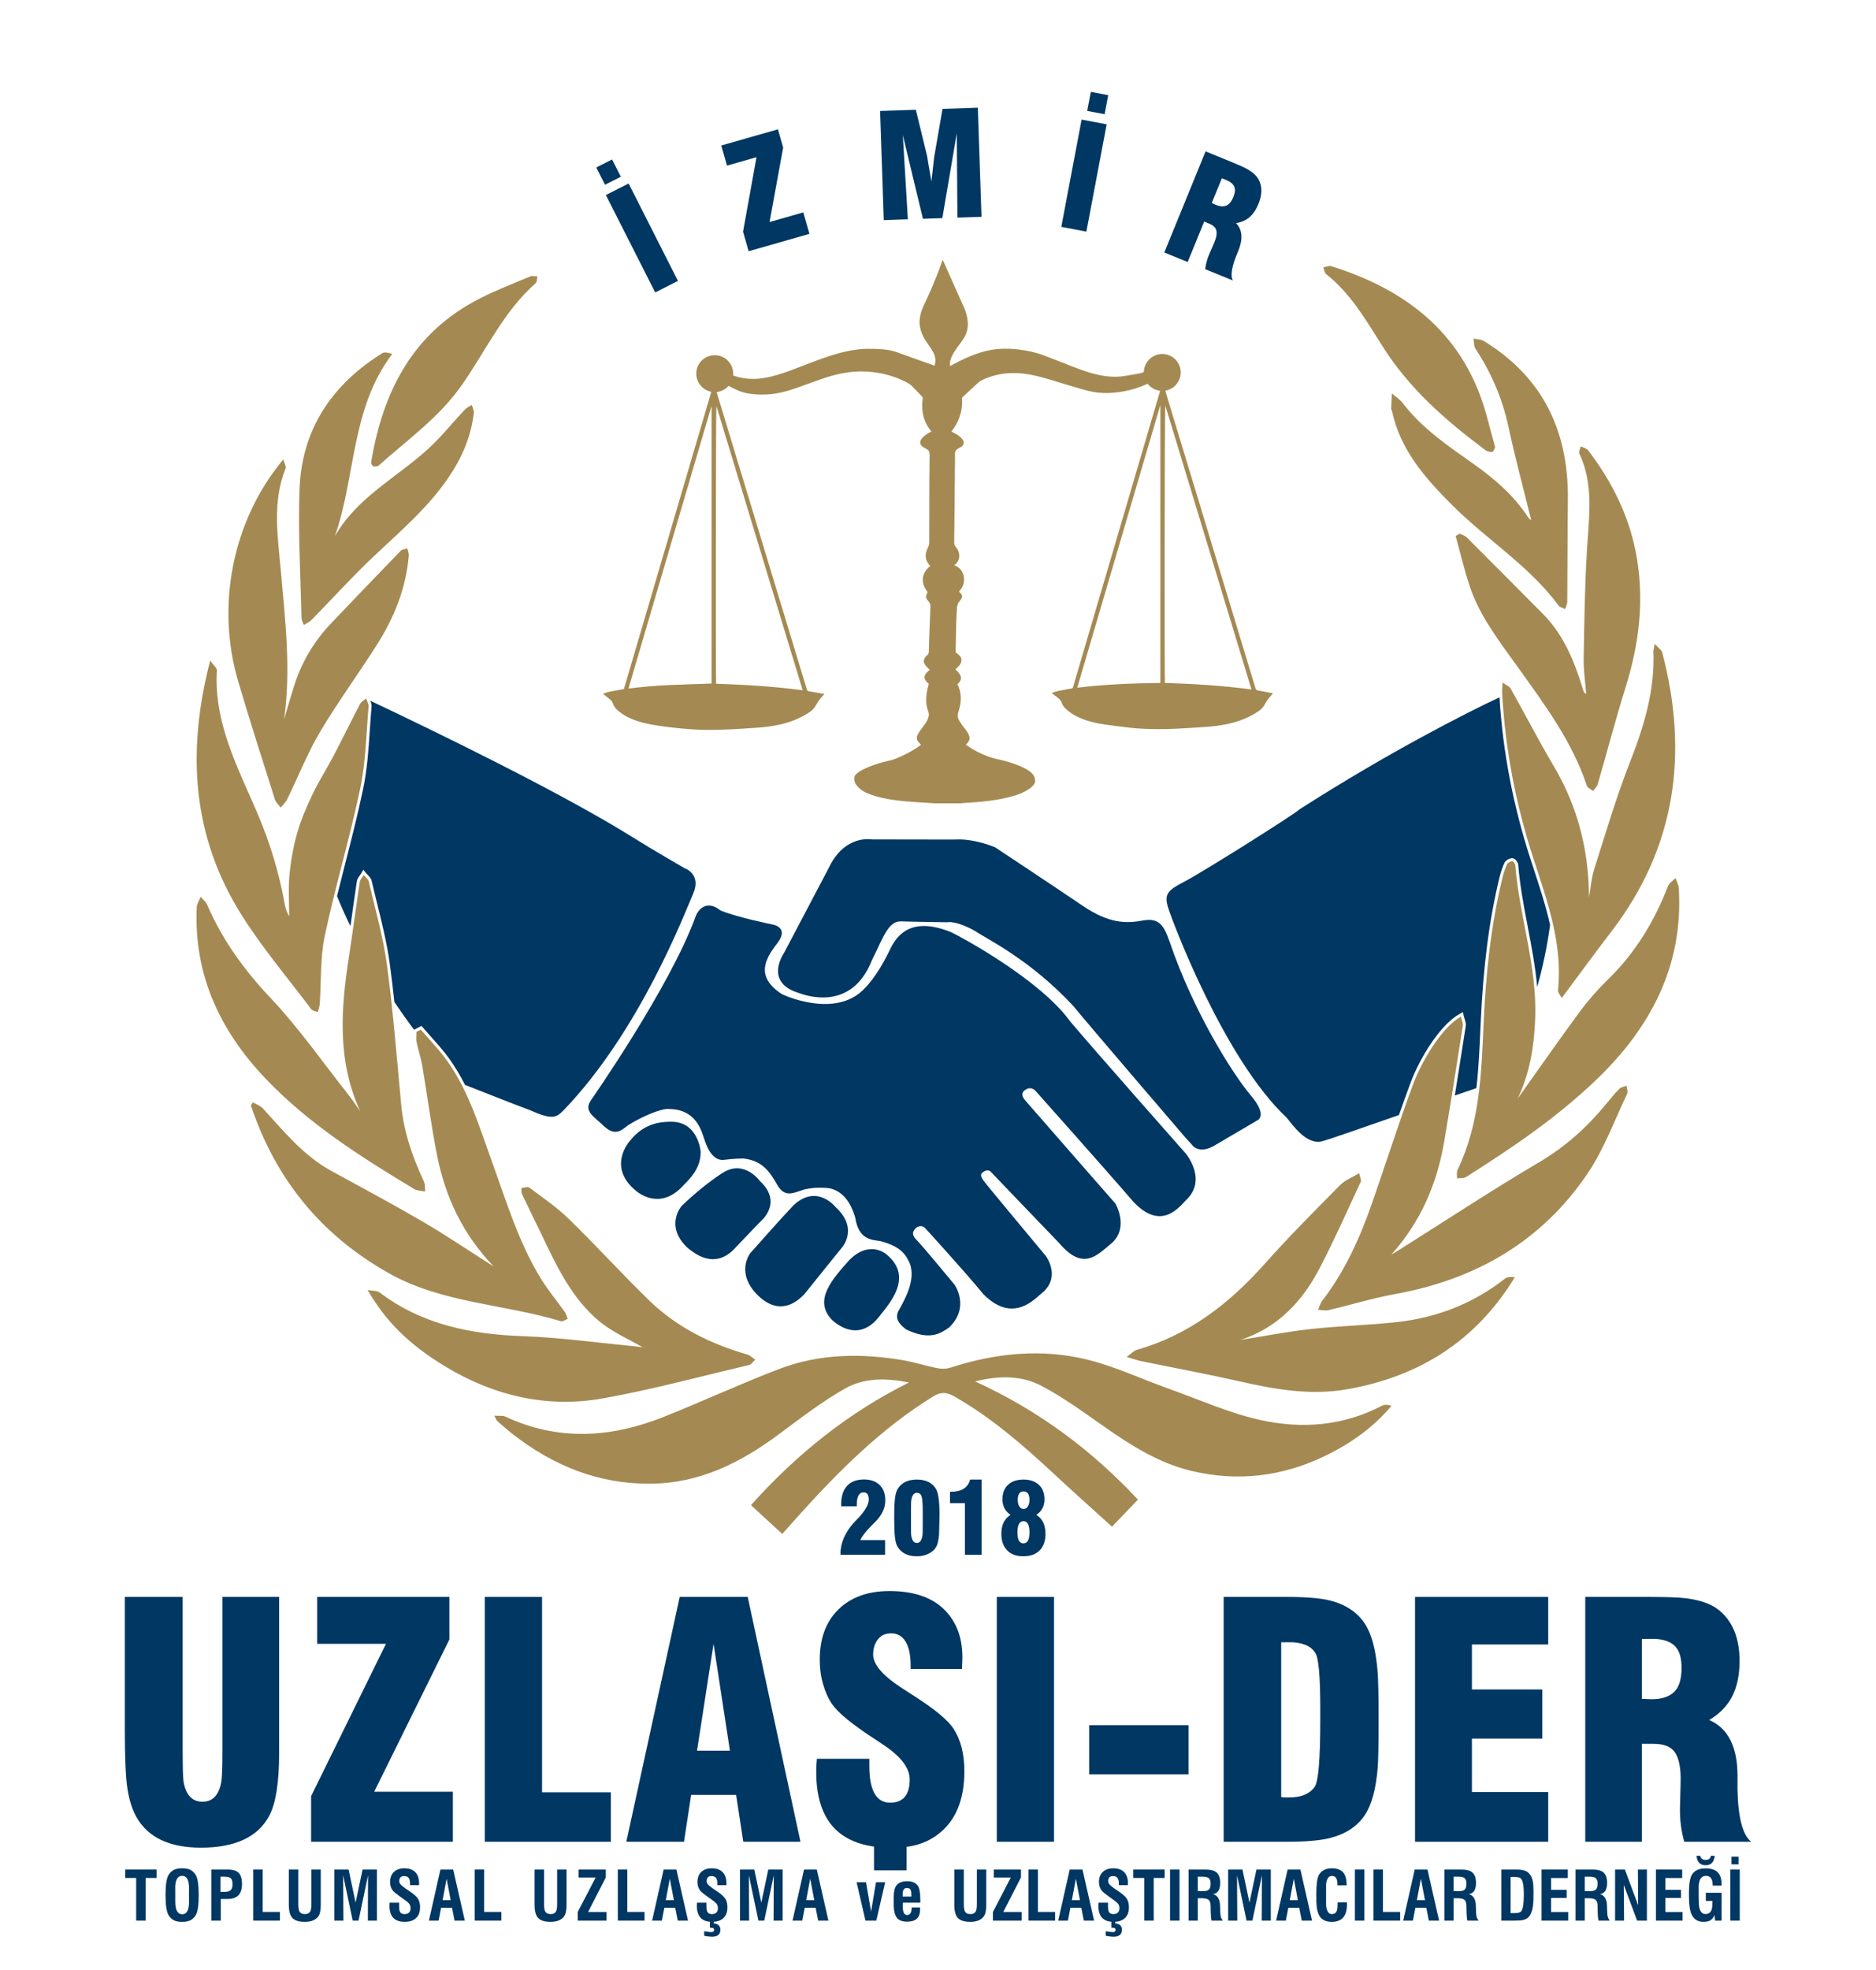 <?xml version="1.0" encoding="utf-8"?>
<!-- Generator: Adobe Illustrator 15.0.0, SVG Export Plug-In . SVG Version: 6.00 Build 0)  -->
<!DOCTYPE svg PUBLIC "-//W3C//DTD SVG 1.1//EN" "http://www.w3.org/Graphics/SVG/1.1/DTD/svg11.dtd">
<svg version="1.1" id="katman_1" xmlns="http://www.w3.org/2000/svg" xmlns:xlink="http://www.w3.org/1999/xlink" x="0px" y="0px"
	 width="949.851px" height="996.889px" viewBox="0 0 949.851 996.889" enable-background="new 0 0 949.851 996.889"
	 xml:space="preserve">
<g>
	<defs>
		<rect id="SVGID_1_" width="949.851" height="996.889"/>
	</defs>
	<clipPath id="SVGID_2_">
		<use xlink:href="#SVGID_1_"  overflow="visible"/>
	</clipPath>
	<path clip-path="url(#SVGID_2_)" fill="#003763" d="M214.187,520.088c1.382,1.618,2.833,3.241,4.236,4.811
		c3.118,3.489,6.343,7.097,9.118,10.979c3.008,4.21,5.601,8.628,7.909,13.17c6.949,2.654,23.249,9.234,32.873,12.778
		c11.394,5.066,13.295,3.801,17.093,0c38.622-40.202,61.096-99.399,65.529-109.529c4.431-10.13-4.433-12.978-4.433-12.978
		s-18.043-10.447-25.007-14.878c-36.16-22.741-100.622-54.02-134.061-69.834c0.406,0.914,0.779,1.921,0.682,3.004
		c-0.346,3.91-0.613,7.914-0.872,11.787c-0.658,9.865-1.339,20.067-3.39,29.865c-2.665,12.721-5.937,25.52-9.101,37.898
		c-1.375,5.378-2.766,10.844-4.122,16.339c2.108,5.192,4.386,10.27,6.782,15.209c0.243-1.72,0.484-3.431,0.723-5.126
		c0.808-5.744,1.644-11.683,2.527-17.52c0.182-1.206,0.895-2.194,1.524-3.064c0.234-0.324,0.469-0.646,0.664-0.975l1.107-1.867
		l1.355,1.694c0.232,0.291,0.529,0.592,0.843,0.912c0.809,0.824,1.727,1.758,2.018,3.017c0.885,3.839,1.847,7.741,2.778,11.513
		c2.483,10.06,5.049,20.461,6.45,30.883c0.844,6.283,1.592,12.614,2.282,18.95c3.412,5.063,6.764,9.756,9.947,14.021l3.77-1.968
		L214.187,520.088z"/>
	<path clip-path="url(#SVGID_2_)" fill="#003763" d="M305.769,569.917c5.897,5.403,9.009,1.963,12.287-0.493
		c7.861-4.914,15.887-7.86,19.326-8.19c15.559-0.49,17.854,11.631,19.492,16.054c3.439,10.319,8.353,9.827,9.827,9.661
		c1.475-0.163,5.076-0.652,9.665-0.652c9.499,0.981,13.43,6.715,17.034,13.102s7.371,4.751,12.614,2.949
		c5.24-1.803,12.939-1.31,14.74-0.818c8.355,2.292,11.139,10.974,12.285,14.741c1.638,10.811,7.861,11.139,12.611,11.794
		c11.467,2.946,13.269,7.861,14.907,11.138c3.603,8.68-3.276,19.818-5.571,24.077c-2.291,4.259,0.821,7.206,3.77,9.501
		c11.955,5.732,17.361,2.127,21.783-0.984c10.811-10.318,2.783-21.62,2.783-21.62s-16.051-19.491-19.326-22.767
		c-3.275-3.276-0.984-5.077-0.164-6.061c2.949-1.966,4.586,0.164,4.586,0.164s19.49,21.292,29.483,33.414
		c13.759,13.922,24.076,4.423,28.991,0c10.975-8.354,2.619-19.327,2.619-19.327s-29.646-35.544-31.447-38.001
		c-1.801-2.456-1.638-3.603-0.327-4.422c2.785-1.966,4.095,0,4.095,0s20.965,21.948,34.561,36.034
		c12.121,14.251,19.163,5.896,26.371,0c9.172-8.024,1.967-20.146,1.967-20.146s-43.078-49.136-45.699-52.25
		c-2.619-3.111-0.982-4.586,0.326-5.405c3.114-1.964,5.243,0.984,5.243,0.984s35.216,39.476,49.302,55.854
		c14.086,14.905,23.095,2.62,26.533-0.819c11.141-10.319,0-23.585,0-23.585s-46.353-52.413-58.637-66.993
		c-15.233-21.128-55.199-42.75-60.114-45.042c-22.766-9.336-28.99,4.258-31.774,10.155c-5.896,12.121-11.631,17.688-11.631,17.688
		c-13.594,15.399-38.328,5.407-42.421,3.442c-13.431-8.846-8.644-17.587-2.325-25.713c6.321-8.125-2.256-9.48-2.256-9.48
		s-18.055-3.611-26.631-7.222c-5.419-4.514-10.382-2.256-12.46,3.16c-12.911,35.661-52.994,92.988-52.994,92.988
		C295.305,562.503,300.855,565.001,305.769,569.917"/>
	<path clip-path="url(#SVGID_2_)" fill="#003763" d="M354.746,582.783c0,0-1.187-15.313-15.099-15.1
		c-3.129,0.107-12.943-0.324-20.817,9.814c0,0-11.217,12.295,2.157,24.266c2.805,2.699,13.266,10.248,24.267-1.077
		C347.628,597.991,354.962,592.271,354.746,582.783"/>
	<path clip-path="url(#SVGID_2_)" fill="#003763" d="M348.274,631.639c2.157,1.511,13.376,12.188,24.483-0.646
		c4.854-5.07,11.971-12.511,11.971-12.511s12.209-9.557,0-20.815c0,0-7.871-11.002-18.658-4.206
		c-10.785,6.794-21.031,16.933-21.031,16.933S336.303,620.531,348.274,631.639"/>
	<path clip-path="url(#SVGID_2_)" fill="#003763" d="M407.27,654.936c3.777-4.746,18.444-22.864,18.444-22.864
		s9.706-9.814-2.589-21.141c0,0-9.491-12.188-21.462-0.861c-6.688,7.011-21.895,24.265-21.895,24.265s-7.55,9.816,3.883,21.14
		C385.161,656.77,395.082,667.77,407.27,654.936"/>
	<path clip-path="url(#SVGID_2_)" fill="#003763" d="M445.344,666.044c4.421-5.823,17.689-19.627,3.451-31.277
		c0,0-8.519-7.55-18.875,3.021c-8.088,9.166-18.551,20.277-8.519,30.307C423.232,669.712,434.666,679.956,445.344,666.044"/>
	<path clip-path="url(#SVGID_2_)" fill="#003763" d="M404.027,502.38c2.528,0.92,26.903,10.577,37.482-16.557
		c5.518-10.808,8.047-19.776,14.717-19.547c6.668,0.231,23.456,0.46,23.456,0.46s3.908-1.094,13.566,4.167
		c6.439,4.343,28.055,14.461,50.131,38.146c6.898,8.507,57.029,66.915,57.029,66.915l2.988,3.222c0,0,3.449,5.747,12.418,0
		c7.127-4.141,20.693-12.149,20.693-12.149s5.749-2.109-3.219-12.687c-8.967-10.579-28.973-42.081-41.159-77.956
		c-2.529-7.128-4.831-12.188-13.338-10.577c-8.508,1.61-17.247,1.68-30.813-7.553c-13.568-9.234-44.152-29.469-44.152-29.469
		s-10.578-4.6-20.465-3.91l-41.852-0.069c0,0-13.798-2.691-21.845,14.328l-22.766,43.23
		C396.898,482.375,386.717,496.852,404.027,502.38"/>
	<path clip-path="url(#SVGID_2_)" fill="#003763" d="M738.937,513.173l1.739-0.969l0.452,1.938c0.136,0.582,0.309,1.126,0.476,1.652
		c0.372,1.176,0.725,2.285,0.539,3.464l-0.959,6.134c-1.491,9.545-3.016,19.27-4.586,29.017c4.285-1.481,8.022-2.759,10.914-3.727
		c1.163-10.043,1.61-20.169,2.049-30.153l0.116-2.626c1.293-29.094,4.352-52.681,9.627-74.228c0.62-2.54,1.42-4.876,2.377-6.941
		c0.62-1.334,2.34-2.23,3.718-2.427l0.246-0.017c1.477,0,2.939,2.047,3.041,3.284c0.849,10.575,2.883,21.209,4.851,31.494
		c1.901,9.938,3.839,20.102,4.766,30.432c2.651-9.386,4.981-19.939,6.521-31.457c-2.176-9.636-5.261-19.069-8.307-28.351
		c-0.55-1.673-1.1-3.346-1.643-5.019c-8.732-26.871-13.993-54.367-15.67-81.771c-16.305,7.592-56.3,27.904-101.078,56.576
		c-3.909,3.448-50.129,32.423-58.638,36.792c-8.508,4.37-10.118,6.439-8.048,13.107c2.069,6.669,28.283,76.577,60.017,106.24
		c2.989,3.678,10.118,14.027,17.938,11.957c3.616-0.958,20.914-6.993,38.917-13.294c1.891-5.427,3.818-10.854,5.818-16.212
		C718.942,535.172,729.272,518.56,738.937,513.173"/>
	<path clip-path="url(#SVGID_2_)" fill-rule="evenodd" clip-rule="evenodd" fill="#A48A52" d="M644.454,350.667
		c-0.169,0.309-0.28,0.674-0.517,0.918c-1.461,1.505-2.648,3.199-3.656,5.032c-0.762,1.383-1.822,2.474-3.147,3.363
		c-4.612,3.094-9.673,5.091-15.067,6.287c-3.873,0.858-7.795,1.373-11.752,1.618c-5.074,0.313-10.146,0.678-15.223,0.924
		c-3.266,0.159-6.538,0.234-9.805,0.179c-4.324-0.072-8.65-0.173-12.95-0.695c-4.354-0.532-8.718-1.006-13.057-1.649
		c-4.609-0.683-9.132-1.757-13.388-3.735c-2.446-1.135-4.678-2.58-6.588-4.504c-0.688-0.691-1.262-1.452-1.568-2.375
		c-0.426-1.271-1.182-2.253-2.284-3.021c-0.993-0.696-1.923-1.485-2.935-2.275c2.468-1.077,5.013-1.383,7.512-1.878
		c0.776-0.153,1.556-0.314,2.343-0.375c0.562-0.043,0.788-0.267,0.939-0.796c0.882-3.076,1.803-6.14,2.706-9.211
		c5.455-18.549,10.912-37.096,16.367-55.645c7.103-24.151,14.205-48.302,21.31-72.454c1.134-3.86,2.265-7.726,3.396-11.587
		c0.09-0.311,0.163-0.627,0.262-0.994c-2.596-0.399-4.67-1.581-6.295-3.583c-1.346,0.556-2.664,1.149-4.016,1.648
		c-3.633,1.342-7.379,2.218-11.23,2.668c-2.366,0.277-4.734,0.427-7.115,0.349c-3.416-0.113-6.762-0.73-10.031-1.665
		c-5.288-1.516-10.549-3.135-15.811-4.742c-3.943-1.204-7.91-2.307-11.979-3.016c-8.079-1.412-15.912-0.713-23.4,2.79
		c-0.769,0.36-1.529,0.819-2.154,1.384c-2.67,2.416-5.285,4.891-7.929,7.334c-0.353,0.323-0.292,0.707-0.275,1.098
		c0.094,2.055-0.026,4.095-0.478,6.107c-0.798,3.564-2.307,6.801-4.543,9.694c-0.102,0.13-0.199,0.262-0.354,0.465
		c0.228,0.143,0.426,0.292,0.644,0.401c1.57,0.786,3.104,1.624,4.343,2.903c0.228,0.236,0.448,0.487,0.632,0.76
		c1.018,1.529,0.704,2.919-0.871,3.856c-0.48,0.288-0.979,0.543-1.473,0.814c-1.016,0.559-1.521,1.38-1.498,2.579
		c0.035,1.849-0.011,3.7-0.024,5.551c-0.052,6.937-0.101,13.874-0.163,20.814c-0.057,6.11-0.115,12.221-0.211,18.332
		c-0.015,0.936,0.129,1.712,0.802,2.424c0.468,0.494,0.81,1.13,1.112,1.746c1.17,2.367,0.804,4.841-0.971,6.798
		c-0.219,0.24-0.523,0.403-0.939,0.717c2.993,1.146,4.486,3.233,4.895,6.071c0.403,2.795-0.512,5.209-2.453,7.253
		c0.353,0.388,0.713,0.733,1.012,1.124c0.703,0.913,0.732,1.675,0.119,2.647c-0.266,0.419-0.562,0.819-0.881,1.197
		c-0.781,0.915-1.184,1.982-1.254,3.165c-0.158,2.703-0.349,5.405-0.422,8.11c-0.127,4.556-0.171,9.114-0.254,13.671
		c-0.004,0.262-0.037,0.523-0.064,0.843c0.189,0.141,0.404,0.286,0.601,0.452c0.528,0.444,1.102,0.851,1.559,1.362
		c0.957,1.071,1.03,2.324,0.497,3.611c-0.425,1.03-1.186,1.819-2.008,2.549c-0.241,0.215-0.491,0.422-0.781,0.668
		c0.52,0.488,1.053,0.888,1.451,1.392c0.482,0.614,0.972,1.272,1.243,1.992c0.444,1.179,0.072,2.272-0.73,3.217
		c-0.258,0.3-0.528,0.59-0.86,0.956c0.014,0.041,0.05,0.196,0.118,0.335c1.551,3.101,1.831,6.387,1.301,9.752
		c-0.225,1.425-0.633,2.829-1.05,4.215c-0.392,1.314-0.315,2.57,0.322,3.746c0.547,1.009,1.209,1.964,1.875,2.905
		c0.609,0.861,1.33,1.645,1.936,2.512c0.469,0.672,0.906,1.385,1.23,2.135c0.717,1.659,0.383,3.082-0.915,4.329
		c-0.183,0.178-0.37,0.352-0.616,0.582c0.314,0.238,0.564,0.441,0.827,0.622c3.845,2.618,7.978,4.657,12.416,6.037
		c1.945,0.604,3.974,0.946,5.946,1.47c3.702,0.985,7.346,2.142,10.751,3.936c1.469,0.774,2.854,1.656,3.955,2.93
		c0.893,1.031,1.206,2.278,1.223,3.579c0.007,0.509-0.272,1.091-0.579,1.528c-0.787,1.121-1.849,1.968-2.998,2.705
		c-2.128,1.366-4.457,2.275-6.857,3.024c-3.914,1.219-7.93,1.951-11.985,2.518c-4.81,0.674-9.652,0.967-14.493,1.274
		c-0.16,0.009-0.316,0.073-0.476,0.11H473.04c-1.049-0.077-2.098-0.161-3.147-0.231c-3.885-0.263-7.779-0.442-11.656-0.799
		c-5.192-0.479-10.35-1.229-15.36-2.746c-2.662-0.809-5.274-1.759-7.46-3.548c-0.754-0.619-1.418-1.382-1.996-2.173
		c-0.836-1.143-1.03-2.496-0.831-3.876c0.055-0.385,0.313-0.794,0.59-1.086c1.27-1.34,2.865-2.215,4.504-3.01
		c3.94-1.911,8.115-3.138,12.365-4.08c2.449-0.541,4.698-1.517,6.935-2.565c2.995-1.404,5.884-2.996,8.558-4.953
		c0.259-0.19,0.503-0.397,0.774-0.613c-0.469-0.499-0.913-0.936-1.315-1.407c-0.91-1.064-1.049-2.257-0.444-3.504
		c0.33-0.68,0.721-1.34,1.155-1.958c0.91-1.297,1.885-2.55,2.796-3.847c0.725-1.03,1.321-2.126,1.616-3.373
		c0.205-0.865,0.226-1.719-0.088-2.536c-1.469-3.821-1.304-7.695-0.423-11.596c0.195-0.865,0.44-1.719,0.658-2.566
		c-0.448-0.432-0.909-0.809-1.292-1.254c-1.108-1.286-1.18-2.63-0.137-3.963c0.541-0.694,1.242-1.262,1.93-1.947
		c-0.213-0.18-0.512-0.378-0.748-0.635c-0.602-0.652-1.266-1.267-1.742-2.006c-0.797-1.233-0.67-2.511,0.193-3.698
		c0.211-0.291,0.438-0.618,0.736-0.793c0.879-0.512,1.049-1.233,1.07-2.214c0.089-4.29,0.28-8.579,0.436-12.869
		c0.118-3.232,0.217-6.467,0.37-9.699c0.046-0.992-0.252-1.808-0.873-2.55c-0.295-0.354-0.579-0.72-0.842-1.099
		c-0.526-0.757-0.692-1.559-0.262-2.427c0.189-0.385,0.348-0.784,0.556-1.259c-1.509-2.002-2.634-4.206-2.423-6.876
		c0.216-2.69,1.713-4.643,3.687-6.349c-0.118-0.165-0.203-0.303-0.309-0.424c-2.396-2.706-2.435-5.691-0.851-8.734
		c0.531-1.022,0.723-1.988,0.723-3.093c-0.011-7.138,0.002-14.278,0.027-21.417c0.03-7.631,0.057-15.265,0.151-22.897
		c0.017-1.28-0.491-2.056-1.529-2.633c-0.634-0.351-1.275-0.695-1.878-1.097c-1.57-1.049-1.813-2.579-0.636-4.072
		c1.036-1.317,2.357-2.302,3.824-3.096c0.345-0.189,0.707-0.351,1.146-0.568c-0.213-0.283-0.404-0.54-0.603-0.792
		c-2.301-2.903-3.55-6.216-3.945-9.888c-0.219-2.022-0.129-4.023,0.128-6.024c0.053-0.406-0.008-0.69-0.285-0.978
		c-1.723-1.779-3.42-3.584-5.16-5.348c-1.422-1.443-3.277-2.203-5.075-3.024c-4.595-2.097-9.411-3.389-14.423-4.007
		c-4.324-0.533-8.639-0.521-12.94,0.089c-4.649,0.663-9.167,1.885-13.59,3.454c-4.38,1.553-8.74,3.167-13.13,4.687
		c-3.241,1.121-6.536,2.066-9.934,2.599c-3.408,0.534-6.83,0.664-10.269,0.388c-2.576-0.206-5.122-0.58-7.55-1.474
		c-1.357-0.499-2.644-1.183-3.953-1.804c-0.652-0.307-1.282-0.659-1.95-1.005c-1.633,1.76-3.596,2.82-6.047,3.119
		c0.105,0.401,0.175,0.713,0.268,1.019c3.734,12.314,7.465,24.628,11.202,36.941c4.938,16.259,9.876,32.517,14.813,48.776
		c5.303,17.459,10.601,34.918,15.904,52.378c1.16,3.82,2.339,7.634,3.48,11.462c0.141,0.476,0.348,0.739,0.833,0.822
		c2.621,0.45,5.242,0.911,8.052,1.401c-0.556,0.627-0.968,1.13-1.421,1.597c-0.924,0.958-1.682,2.032-2.333,3.189
		c-0.306,0.549-0.63,1.087-0.968,1.615c-0.651,1.009-1.457,1.862-2.457,2.55c-4.686,3.226-9.855,5.3-15.387,6.523
		c-3.811,0.842-7.664,1.358-11.557,1.604c-4.414,0.282-8.826,0.634-13.245,0.824c-4.386,0.188-8.781,0.337-13.171,0.269
		c-3.986-0.062-7.98-0.344-11.955-0.703c-3.941-0.358-7.871-0.862-11.79-1.428c-4.673-0.674-9.282-1.663-13.649-3.541
		c-2.69-1.157-5.16-2.659-7.27-4.717c-0.793-0.773-1.428-1.646-1.789-2.698c-0.388-1.13-1.052-2.029-2.043-2.721
		c-0.894-0.621-1.732-1.323-2.586-2.001c-0.199-0.159-0.364-0.363-0.543-0.547c0.131,0.003,0.286,0.051,0.392-0.001
		c1.624-0.787,3.4-1.007,5.134-1.364c1.673-0.344,3.364-0.602,5.094-0.908c14.741-50.121,29.478-100.223,44.237-150.402
		c-1.78-0.47-3.327-1.167-4.605-2.376c-1.28-1.21-2.179-2.643-2.648-4.342c-0.467-1.695-0.458-3.391,0.014-5.083
		c1.145-4.084,5.269-7.438,10.462-6.648c2.168,0.329,3.998,1.331,5.467,2.954c1.821,2.014,2.536,4.422,2.4,7.099
		c0.147,0.085,0.254,0.172,0.374,0.211c2.996,0.992,6.067,1.569,9.223,1.614c4.165,0.059,8.202-0.74,12.183-1.875
		c4.951-1.414,9.726-3.322,14.524-5.168c5.874-2.262,11.743-4.539,17.847-6.135c4.354-1.139,8.766-1.955,13.271-2.057
		c2.604-0.057,5.221,0.015,7.82,0.214c2.591,0.2,5.164,0.582,7.644,1.489c6.005,2.198,12.036,4.321,18.054,6.474
		c0.329,0.116,0.656,0.225,0.965,0.332c0.08-0.162,0.118-0.218,0.139-0.279c0.734-2.432,0.275-4.721-0.955-6.861
		c-0.804-1.4-1.731-2.731-2.647-4.064c-1.086-1.582-2.128-3.185-2.85-4.973c-0.925-2.296-1.388-4.661-1.155-7.157
		c0.243-2.607,1.062-5.033,2.181-7.364c2.754-5.747,5.25-11.605,7.521-17.56c0.646-1.692,1.239-3.401,1.857-5.103h0.199
		c0.393,0.871,0.789,1.74,1.178,2.614c2.064,4.644,4.116,9.295,6.188,13.935c1.13,2.531,2.335,5.029,3.421,7.578
		c1.027,2.411,1.697,4.936,1.827,7.566c0.163,3.289-0.813,6.248-2.749,8.902c-1.149,1.575-2.311,3.142-3.412,4.748
		c-1.219,1.774-2.302,3.624-2.778,5.763c-0.175,0.795-0.208,1.585-0.101,2.484c0.507-0.261,0.887-0.447,1.261-0.649
		c3.48-1.891,7.035-3.627,10.743-5.039c4.248-1.618,8.623-2.723,13.164-3.007c3.198-0.199,6.396-0.099,9.594,0.286
		c4.375,0.529,8.652,1.457,12.771,2.998c4.908,1.833,9.768,3.801,14.65,5.7c5.788,2.246,11.628,4.31,17.861,4.927
		c2.771,0.275,5.541,0.256,8.297-0.2c1.463-0.243,2.923-0.501,4.388-0.731c1.82-0.284,3.651-0.521,5.409-1.276
		c0.013-0.177,0.026-0.371,0.043-0.565c0.519-5.852,6.211-9.806,11.826-8.227c4.426,1.242,6.894,5.358,6.844,9.134
		c-0.049,3.469-2.318,7.645-6.9,8.894c-0.302,0.082-0.6,0.18-0.914,0.276c0.063,0.226,0.098,0.351,0.134,0.476
		c2.768,9.125,5.532,18.25,8.3,27.373c6.076,20.014,12.152,40.029,18.23,60.043c6.334,20.868,12.673,41.734,18.991,62.606
		c0.222,0.735,0.587,1.037,1.335,1.164c2.305,0.389,4.594,0.868,6.891,1.299C644.07,350.786,644.268,350.699,644.454,350.667
		 M590.03,205.262c-0.401,2.193-0.458,139.255-0.211,140.343c14.575,0.477,29.148,1.36,43.826,3.302
		C619.072,300.916,604.551,253.089,590.03,205.262 M406.408,349.316c-14.589-48.05-29.129-95.937-43.67-143.823
		c-0.338,1.462-0.386,139.842-0.176,140.523C377.169,346.497,391.751,347.379,406.408,349.316 M360.285,205.785
		c-0.039-0.016-0.076-0.031-0.116-0.047c-13.98,47.534-27.959,95.069-41.972,142.719c7.093-0.899,14.057-1.478,21.042-1.779
		c6.98-0.304,13.965-0.506,21.046-0.755V205.785z M587.523,345.623V205.208c-0.023-0.012-0.05-0.024-0.074-0.036
		c-13.994,47.586-27.99,95.173-42.014,142.855C559.445,346.315,573.414,345.793,587.523,345.623"/>
	<path clip-path="url(#SVGID_2_)" fill="#003763" d="M425.558,786.842v-0.614c0-2.833,0.655-5.666,1.965-8.5
		c1.409-3.046,3.546-6.002,6.412-8.868l0.934-0.934l0.221-0.245c3.193-3.554,4.79-6.494,4.79-8.819c0-2.408-0.881-3.611-2.642-3.611
		c-2.301,0-3.451,2.129-3.451,6.387v0.663h-7.885v-1.007c0-3.931,0.933-6.977,2.801-9.14c1.997-2.292,4.92-3.438,8.77-3.438
		c3.34,0,5.969,0.926,7.885,2.776s2.874,4.446,2.874,7.787c0,1.966-0.409,3.824-1.228,5.577c-0.868,1.851-2.154,3.627-3.857,5.33
		l-1.695,1.695c-3.128,3.129-5.077,5.634-5.847,7.518h12.529v7.443H425.558z"/>
	<path clip-path="url(#SVGID_2_)" fill="#003763" d="M452.752,768.172c0-4.733,0.139-8.123,0.418-10.171
		c0.278-2.047,0.761-3.603,1.449-4.667c1.966-3.047,5.167-4.569,9.606-4.569c4.471,0,7.673,1.539,9.605,4.618
		c1.244,1.981,1.867,6.362,1.867,13.143c0,1.18-0.033,2.727-0.098,4.644c-0.066,2.44-0.107,3.988-0.123,4.643
		c-0.033,1.654-0.262,3.334-0.688,5.036c-0.557,2.195-1.908,3.906-4.053,5.135c-1.9,1.08-4.07,1.621-6.51,1.621
		c-4.537,0-7.788-1.597-9.753-4.791c-0.639-1.031-1.081-2.586-1.326-4.667C452.883,775.984,452.752,772.66,452.752,768.172
		 M461.252,770.958c0,3.403,0.025,5.326,0.074,5.768c0.344,2.749,1.31,4.123,2.899,4.123c1.555,0,2.513-1.383,2.874-4.147
		c0.065-0.54,0.098-2.454,0.098-5.743v-6.136c0-4.058-0.213-6.63-0.638-7.718c-0.427-1.089-1.204-1.633-2.334-1.633
		c-1.573,0-2.531,1.391-2.874,4.173c-0.066,0.522-0.099,2.453-0.099,5.793V770.958z"/>
	<path clip-path="url(#SVGID_2_)" fill="#003763" d="M488.545,786.842v-26.114h-7.542v-5.772h0.419c5.421,0,8.672-2.063,9.753-6.19
		h5.821v38.077H488.545z"/>
	<path clip-path="url(#SVGID_2_)" fill="#003763" d="M511.638,766.625c-2.719-1.818-4.078-4.438-4.078-7.861
		c0-3.21,0.977-5.691,2.931-7.443c1.888-1.703,4.456-2.555,7.706-2.555c3.234,0,5.795,0.852,7.683,2.555
		c1.971,1.769,2.955,4.25,2.955,7.443c0,3.406-1.376,6.027-4.127,7.861c3.096,1.933,4.644,5.134,4.644,9.605
		c0,3.57-0.979,6.358-2.937,8.364c-1.957,2.008-4.721,3.01-8.291,3.01c-3.521,0-6.257-1.011-8.205-3.034
		c-1.949-2.022-2.924-4.802-2.924-8.34C506.994,771.792,508.542,768.589,511.638,766.625 M515.151,775.518
		c0,3.685,1.006,5.526,3.021,5.526c2.047,0,3.071-1.842,3.071-5.526c0-3.784-1.008-5.676-3.021-5.676
		C516.174,769.842,515.151,771.734,515.151,775.518 M515.298,759.083c0,1.13,0.206,2.112,0.619,2.948
		c0.528,1.081,1.305,1.621,2.328,1.621c1.041,0,1.825-0.532,2.354-1.597c0.429-0.852,0.644-1.843,0.644-2.973
		c0-2.866-0.999-4.299-2.998-4.299C516.28,754.784,515.298,756.216,515.298,759.083"/>
	<path clip-path="url(#SVGID_2_)" fill="#003763" d="M63.204,808.167h29.287v77.644c0,8.959,0.16,14.295,0.483,16.012
		c1.179,6.651,4.371,9.977,9.574,9.977c5.15,0,8.314-3.352,9.494-10.058c0.375-1.931,0.564-7.241,0.564-15.931v-77.644h28.725
		v79.092c0,14.804-1.664,25.345-4.99,31.621c-5.741,10.781-17.272,16.172-34.598,16.172c-15.877,0-26.74-5.121-32.586-15.367
		c-2.199-3.862-3.756-8.743-4.666-14.644c-0.859-5.633-1.287-15.69-1.287-30.173V808.167z"/>
	<polygon clip-path="url(#SVGID_2_)" fill="#003763" points="157.522,932.075 157.522,908.983 195.42,831.902 160.579,831.902 
		160.579,808.167 227.522,808.167 227.522,829.707 189.473,906.73 229.292,906.73 229.292,932.075 	"/>
	<polygon clip-path="url(#SVGID_2_)" fill="#003763" points="309.29,932.075 245.484,932.075 245.484,808.167 274.45,808.167 
		274.45,907.051 309.29,907.051 	"/>
	<path clip-path="url(#SVGID_2_)" fill="#003763" d="M317.114,932.075l27.033-123.908h34.437l26.713,123.908h-28.965l-3.621-23.735
		H349.94l-3.619,23.735H317.114z M352.918,885.97h16.654l-8.287-54.068L352.918,885.97z"/>
	<path clip-path="url(#SVGID_2_)" fill="#003763" d="M444.42,934.73c-20.758-2.146-31.139-14.777-31.139-37.896v-2.495l0.323-4.264
		h26.552v3.62c0,12.392,3.512,18.587,10.539,18.587c6.598,0,9.897-3.933,9.897-11.8c0-5.673-4.332-11.425-12.998-17.258
		l-4.582-3.065c-11.356-7.354-18.588-13.26-21.694-17.717c-1.927-2.79-3.455-6.172-4.58-10.145
		c-1.125-3.813-1.685-7.918-1.685-12.32c0-10.846,3.164-19.354,9.494-25.527c6.328-6.174,14.937-9.261,25.828-9.261
		c11.961,0,21.106,3.03,27.436,9.092c6.705,6.491,9.844,15.261,9.414,26.311l-0.16,4.022h-25.989v-1.528
		c0-5.363-0.845-9.454-2.535-12.271c-1.689-2.815-4.144-4.224-7.361-4.224c-2.899,0-5.139,1.033-6.719,3.098
		c-1.584,2.065-2.375,4.601-2.375,7.603c0,4.989,4.721,10.568,14.162,16.736l7.08,4.586c10.192,6.545,16.682,11.963,19.471,16.254
		c3.648,5.632,5.473,12.793,5.473,21.482c0,12.338-3.193,21.858-9.576,28.563c-6.382,6.706-14.777,10.058-25.184,10.058"/>
	<rect x="504.705" y="808.167" clip-path="url(#SVGID_2_)" fill="#003763" width="28.965" height="123.907"/>
	<rect x="551.471" y="873.097" clip-path="url(#SVGID_2_)" fill="#003763" width="50.289" height="24.862"/>
	<path clip-path="url(#SVGID_2_)" fill="#003763" d="M619.561,932.075V808.167h31.941c9.706,0,16.949,0.59,21.725,1.77
		c7.885,1.932,13.785,5.793,17.701,11.586c3.432,5.096,5.604,13.008,6.518,23.736c0.373,4.131,0.563,12.418,0.563,24.861
		c0,12.768-0.16,21.055-0.482,24.863c-0.912,10.675-3.111,18.586-6.598,23.735c-3.863,5.687-9.764,9.522-17.701,11.506
		c-5.043,1.234-12.285,1.851-21.725,1.851H619.561z M648.686,831.097v78.368l1.688,0.161h2.495c6.008,0,10.271-1.797,12.793-5.391
		c1.877-2.682,2.816-14.001,2.816-33.954v-5.633c0-16.736-0.885-26.176-2.654-28.323c-1.127-1.769-2.791-3.083-4.988-3.941
		c-2.523-0.966-5.285-1.394-8.289-1.287h-2.412H648.686z"/>
	<polygon clip-path="url(#SVGID_2_)" fill="#003763" points="716.453,932.075 716.453,808.167 783.879,808.167 783.879,832.223 
		745.258,832.223 745.258,854.994 780.9,854.994 780.9,879.856 745.258,879.856 745.258,906.891 783.879,906.891 783.879,932.075 	
		"/>
	<path clip-path="url(#SVGID_2_)" fill="#003763" d="M802.645,932.075V808.167h32.586c8.422,0,14.484,0.215,18.186,0.643
		c7.402,0.913,13.006,2.896,16.816,5.955c7.025,5.632,10.539,14.24,10.539,25.827c0,7.081-1.246,13.048-3.74,17.902
		c-2.494,4.855-6.371,8.839-11.627,11.948c9.547,4.184,14.323,13.598,14.323,28.242v0.402v6.758
		c0.319,14.055,2.626,22.798,6.919,26.23h-33.875c-1.557-5.524-2.281-11.236-2.172-17.138l0.322-12.713
		c0.213-7.241-0.779-12.417-2.979-15.529c-1.984-2.788-5.551-4.184-10.701-4.184h-5.953v49.563H802.645z M831.289,859.74
		l3.621,0.162c5.631,0.269,9.869-0.938,12.713-3.62c2.52-2.414,3.781-6.49,3.781-12.229c0-5.312-1.234-9.093-3.701-11.347
		c-2.736-2.466-7-3.566-12.793-3.299h-3.621V859.74z"/>
	<polygon clip-path="url(#SVGID_2_)" fill="#003763" points="68.943,971.982 68.943,950.382 63.401,950.382 63.401,946.117 
		79.289,946.117 79.289,950.382 73.747,950.382 73.747,971.982 	"/>
	<path clip-path="url(#SVGID_2_)" fill="#003763" d="M83.815,959.049c0-5.207,0.531-8.633,1.595-10.279
		c0.806-1.241,1.775-2.116,2.906-2.62c0.996-0.437,2.295-0.655,3.897-0.655c1.601,0,2.899,0.219,3.896,0.655
		c1.153,0.516,2.127,1.389,2.922,2.62c1.053,1.624,1.58,5.051,1.58,10.279c0,5.207-0.527,8.633-1.58,10.279
		c-0.795,1.231-1.769,2.104-2.922,2.62c-0.997,0.437-2.295,0.654-3.896,0.654c-1.602,0-2.901-0.218-3.897-0.654
		c-1.131-0.503-2.1-1.378-2.906-2.62C84.346,967.682,83.815,964.256,83.815,959.049 M88.736,959.049v3.729
		c0.044,1.746,0.29,3.101,0.735,4.063c0.58,1.266,1.51,1.898,2.792,1.898c1.27,0,2.189-0.639,2.758-1.915
		c0.434-0.951,0.674-2.307,0.718-4.064c-0.033,1.221-0.05-0.017-0.05-3.712c0-3.572,0.017-4.813,0.05-3.729
		c-0.056-1.758-0.296-3.118-0.722-4.082c-0.582-1.287-1.517-1.931-2.804-1.931c-1.288,0-2.223,0.644-2.805,1.931
		c-0.426,0.964-0.667,2.324-0.723,4.082C88.719,954.236,88.736,955.477,88.736,959.049"/>
	<path clip-path="url(#SVGID_2_)" fill="#003763" d="M106.984,971.982v-25.865h8.364c2.564,0,4.403,0.576,5.517,1.729
		c1.114,1.153,1.671,3.018,1.671,5.594c0,5.05-2.414,7.574-7.244,7.574h-3.505v10.968H106.984z M111.636,957.437h2.021
		c1.471,0,2.518-0.288,3.141-0.865c0.623-0.576,0.935-1.587,0.935-3.03c0-1.479-0.292-2.484-0.876-3.016
		c-0.584-0.532-1.628-0.798-3.133-0.798h-2.088V957.437z"/>
	<polygon clip-path="url(#SVGID_2_)" fill="#003763" points="128.204,971.982 128.204,946.117 133.008,946.117 133.008,967.582 
		141.725,967.582 141.725,971.982 	"/>
	<path clip-path="url(#SVGID_2_)" fill="#003763" d="M146.234,946.117h4.804v17.434c0,1.68,0.151,2.861,0.454,3.544
		c0.483,1.053,1.443,1.579,2.88,1.579c1.436,0,2.385-0.543,2.845-1.629c0.292-0.672,0.438-1.859,0.438-3.562v-17.366h4.753v17.854
		c0,2.822-0.425,4.792-1.276,5.912c-1.389,1.814-3.662,2.721-6.819,2.721c-3.023,0-5.145-0.688-6.366-2.065
		c-1.142-1.287-1.713-3.477-1.713-6.567V946.117z"/>
	<polygon clip-path="url(#SVGID_2_)" fill="#003763" points="169.251,971.982 169.251,946.117 176.501,946.117 180.042,962.884 
		183.583,946.117 190.851,946.117 190.851,971.982 186.25,971.982 186.35,949.039 181.528,971.982 178.573,971.982 173.752,949.041 
		173.871,971.982 	"/>
	<path clip-path="url(#SVGID_2_)" fill="#003763" d="M197.258,962.895h4.82v1.663c0,1.333,0.124,2.274,0.371,2.822
		c0.381,0.862,1.145,1.293,2.29,1.293c2.089,0,3.134-1.02,3.134-3.058c0-0.918-0.299-1.725-0.895-2.419
		c-0.372-0.426-1.064-0.997-2.077-1.714l-2.466-1.751c-1.793-1.275-2.981-2.272-3.564-2.988c-0.907-1.142-1.361-2.574-1.361-4.298
		c0-2.216,0.661-3.935,1.982-5.154c1.287-1.197,3.045-1.797,5.274-1.797c2.418,0,4.26,0.661,5.526,1.982
		c1.265,1.321,1.897,3.197,1.897,5.627c0,0.414-0.011,0.722-0.033,0.923h-4.568v-0.688c0-1.254-0.18-2.178-0.538-2.771
		c-0.459-0.762-1.266-1.143-2.418-1.143c-1.658,0-2.486,0.856-2.486,2.569c0,0.751,0.375,1.456,1.125,2.116
		c0.627,0.504,1.259,1.014,1.898,1.529l2.653,1.797c1.915,1.299,3.197,2.48,3.847,3.544c0.672,1.119,1.007,2.542,1.007,4.266
		c0,2.408-0.699,4.25-2.099,5.526c-1.344,1.22-3.236,1.83-5.677,1.83c-5.14,0-7.709-2.721-7.709-8.162
		c0-0.066,0.011-0.261,0.033-0.58c0.023-0.318,0.034-0.606,0.034-0.864V962.895z"/>
	<path clip-path="url(#SVGID_2_)" fill="#003763" d="M217.169,971.982l5.828-25.865h6.466l5.878,25.865h-5.19l-1.276-6.5h-5.543
		l-1.243,6.5H217.169z M224.088,961.619h4.098l-2.066-10.866L224.088,961.619z"/>
	<polygon clip-path="url(#SVGID_2_)" fill="#003763" points="240.337,971.982 240.337,946.117 245.141,946.117 245.141,967.582 
		253.858,967.582 253.858,971.982 	"/>
	<path clip-path="url(#SVGID_2_)" fill="#003763" d="M270.668,946.117h4.804v17.434c0,1.68,0.151,2.861,0.454,3.544
		c0.483,1.053,1.443,1.579,2.88,1.579c1.436,0,2.385-0.543,2.845-1.629c0.292-0.672,0.438-1.859,0.438-3.562v-17.366h4.753v17.854
		c0,2.822-0.425,4.792-1.276,5.912c-1.389,1.814-3.662,2.721-6.819,2.721c-3.023,0-5.145-0.688-6.366-2.065
		c-1.142-1.287-1.713-3.477-1.713-6.567V946.117z"/>
	<polygon clip-path="url(#SVGID_2_)" fill="#003763" points="292.511,971.982 292.511,967.615 301.597,950.148 292.965,950.148 
		292.965,946.117 306.72,946.117 306.72,950.127 297.755,967.615 307.106,967.615 307.106,971.982 	"/>
	<polygon clip-path="url(#SVGID_2_)" fill="#003763" points="312.808,971.982 312.808,946.117 317.611,946.117 317.611,967.582 
		326.329,967.582 326.329,971.982 	"/>
	<path clip-path="url(#SVGID_2_)" fill="#003763" d="M330.183,971.982l5.828-25.865h6.466l5.878,25.865h-5.19l-1.276-6.5h-5.543
		l-1.243,6.5H330.183z M337.102,961.619h4.098l-2.066-10.866L337.102,961.619z"/>
	<path clip-path="url(#SVGID_2_)" fill="#003763" d="M352.88,962.895h4.821v1.663c0,1.333,0.123,2.273,0.37,2.822
		c0.382,0.862,1.145,1.293,2.291,1.293c2.089,0,3.133-1.02,3.133-3.058c0-0.918-0.298-1.725-0.894-2.419
		c-0.372-0.426-1.064-0.997-2.078-1.714l-2.465-1.751c-1.793-1.276-2.982-2.272-3.564-2.988c-0.908-1.142-1.362-2.574-1.362-4.298
		c0-2.216,0.661-3.935,1.982-5.154c1.288-1.197,3.046-1.797,5.274-1.797c2.419,0,4.26,0.661,5.526,1.982
		c1.265,1.321,1.898,3.197,1.898,5.627c0,0.414-0.012,0.722-0.034,0.924h-4.568v-0.689c0-1.254-0.18-2.178-0.538-2.77
		c-0.459-0.763-1.265-1.144-2.418-1.144c-1.658,0-2.486,0.856-2.486,2.569c0,0.751,0.375,1.456,1.125,2.116
		c0.627,0.504,1.26,1.014,1.898,1.529l2.654,1.797c1.914,1.299,3.197,2.48,3.846,3.544c0.672,1.119,1.008,2.542,1.008,4.266
		c0,2.408-0.7,4.25-2.1,5.526c-1.344,1.22-3.236,1.83-5.677,1.83c-5.139,0-7.709-2.721-7.709-8.162c0-0.067,0.011-0.261,0.034-0.58
		c0.022-0.318,0.033-0.606,0.033-0.864V962.895z M356.542,977.339c1.791,0.303,2.984,0.454,3.577,0.454
		c0.963,0,1.445-0.403,1.445-1.21c0-0.683-0.583-1.024-1.747-1.024h-0.386v-3.577h1.931v1.395c2.251,0.201,3.376,1.281,3.376,3.241
		c0,2.34-1.422,3.51-4.266,3.51c-0.952,0-2.262-0.156-3.93-0.47V977.339z"/>
	<polygon clip-path="url(#SVGID_2_)" fill="#003763" points="374.672,971.982 374.672,946.117 381.922,946.117 385.463,962.884 
		389.003,946.117 396.271,946.117 396.271,971.982 391.67,971.982 391.77,949.039 386.949,971.982 383.994,971.982 379.173,949.041 
		379.291,971.982 	"/>
	<path clip-path="url(#SVGID_2_)" fill="#003763" d="M401.268,971.982l5.828-25.865h6.466l5.878,25.865h-5.19l-1.276-6.5h-5.543
		l-1.243,6.5H401.268z M408.187,961.619h4.098l-2.066-10.866L408.187,961.619z"/>
	<polygon clip-path="url(#SVGID_2_)" fill="#003763" points="438.2,971.982 433.699,952.549 438.469,952.549 441.055,967.414 
		443.523,952.549 448.177,952.549 443.692,971.982 	"/>
	<path clip-path="url(#SVGID_2_)" fill="#003763" d="M461.604,965.314h4.232c0,0.09,0.006,0.216,0.017,0.378
		c0.011,0.162,0.017,0.288,0.017,0.378c0,2.239-0.537,3.871-1.612,4.896c-1.075,1.025-2.744,1.537-5.005,1.537
		c-2.341,0-4.026-0.621-5.056-1.864c-0.818-0.985-1.338-2.424-1.562-4.316c-0.101-0.829-0.151-2.391-0.151-4.686
		c0-1.848,0.05-3.163,0.151-3.947c0.201-1.59,0.644-2.799,1.327-3.628c1.12-1.354,2.922-2.032,5.408-2.032
		c2.396,0,4.149,0.733,5.257,2.2c0.896,1.187,1.344,3.583,1.344,7.188v1.478h-8.835c-0.033,0.213-0.05,0.628-0.05,1.243
		c0,1.444,0.078,2.475,0.235,3.091c0.325,1.266,0.996,1.897,2.015,1.897C460.848,969.126,461.604,967.856,461.604,965.314
		 M457.086,959.805h4.367v-0.823c0-1.119-0.101-1.915-0.303-2.385c-0.313-0.75-0.946-1.125-1.897-1.125
		c-0.795,0-1.361,0.257-1.697,0.772c-0.403,0.638-0.571,1.551-0.504,2.737l0.017,0.269
		C457.08,959.441,457.086,959.626,457.086,959.805"/>
	<path clip-path="url(#SVGID_2_)" fill="#003763" d="M483.186,946.117h4.804v17.434c0,1.68,0.15,2.861,0.454,3.544
		c0.482,1.053,1.442,1.579,2.88,1.579c1.436,0,2.385-0.543,2.845-1.629c0.292-0.672,0.438-1.859,0.438-3.562v-17.366h4.753v17.854
		c0,2.822-0.426,4.792-1.276,5.912c-1.389,1.814-3.662,2.721-6.819,2.721c-3.022,0-5.145-0.688-6.365-2.065
		c-1.143-1.287-1.713-3.477-1.713-6.567V946.117z"/>
	<polygon clip-path="url(#SVGID_2_)" fill="#003763" points="502.723,971.982 502.723,967.615 511.809,950.148 503.176,950.148 
		503.176,946.117 516.932,946.117 516.932,950.127 507.966,967.615 517.318,967.615 517.318,971.982 	"/>
	<polygon clip-path="url(#SVGID_2_)" fill="#003763" points="520.715,971.982 520.715,946.117 525.519,946.117 525.519,967.582 
		534.235,967.582 534.235,971.982 	"/>
	<path clip-path="url(#SVGID_2_)" fill="#003763" d="M535.785,971.982l5.828-25.865h6.466l5.878,25.865h-5.189l-1.276-6.5h-5.543
		l-1.243,6.5H535.785z M542.704,961.619h4.098l-2.065-10.866L542.704,961.619z"/>
	<path clip-path="url(#SVGID_2_)" fill="#003763" d="M556.178,962.895h4.821v1.663c0,1.333,0.123,2.273,0.37,2.822
		c0.382,0.862,1.145,1.293,2.291,1.293c2.089,0,3.133-1.02,3.133-3.058c0-0.918-0.298-1.725-0.895-2.419
		c-0.372-0.426-1.063-0.997-2.078-1.714l-2.465-1.751c-1.793-1.276-2.981-2.272-3.563-2.988c-0.908-1.142-1.362-2.574-1.362-4.298
		c0-2.216,0.661-3.935,1.982-5.154c1.288-1.197,3.046-1.797,5.273-1.797c2.419,0,4.26,0.661,5.526,1.982
		c1.265,1.321,1.897,3.197,1.897,5.627c0,0.414-0.012,0.722-0.033,0.924h-4.568v-0.689c0-1.254-0.18-2.178-0.538-2.77
		c-0.459-0.763-1.265-1.144-2.418-1.144c-1.658,0-2.486,0.856-2.486,2.569c0,0.751,0.375,1.456,1.125,2.116
		c0.627,0.504,1.261,1.014,1.898,1.529l2.654,1.797c1.913,1.299,3.196,2.48,3.846,3.544c0.672,1.119,1.008,2.542,1.008,4.266
		c0,2.408-0.7,4.25-2.1,5.526c-1.345,1.22-3.236,1.83-5.678,1.83c-5.139,0-7.709-2.721-7.709-8.162c0-0.067,0.012-0.261,0.034-0.58
		c0.022-0.318,0.033-0.606,0.033-0.864V962.895z M559.84,977.339c1.791,0.303,2.984,0.454,3.577,0.454
		c0.963,0,1.444-0.403,1.444-1.21c0-0.683-0.583-1.024-1.746-1.024h-0.387v-3.577h1.932v1.395c2.251,0.201,3.376,1.281,3.376,3.241
		c0,2.34-1.423,3.51-4.267,3.51c-0.952,0-2.262-0.156-3.93-0.47V977.339z"/>
	<polygon clip-path="url(#SVGID_2_)" fill="#003763" points="579.344,971.982 579.344,950.382 573.801,950.382 573.801,946.117 
		589.689,946.117 589.689,950.382 584.147,950.382 584.147,971.982 	"/>
	<rect x="592.414" y="946.117" clip-path="url(#SVGID_2_)" fill="#003763" width="4.804" height="25.865"/>
	<path clip-path="url(#SVGID_2_)" fill="#003763" d="M601.808,971.982v-25.865h8.632c2.52,0,4.356,0.492,5.51,1.478
		c1.231,1.064,1.848,2.828,1.848,5.291c0,3.449-1.216,5.341-3.646,5.677c2.285,0.604,3.478,2.536,3.578,5.795v0.336l0.134,3.426
		c0.068,1.77,0.504,3.057,1.311,3.863h-5.71c-0.247-0.795-0.393-2.139-0.438-4.031l-0.067-3.393c0-1.635-0.408-2.727-1.226-3.275
		c-0.649-0.437-1.859-0.654-3.628-0.654h-1.646v11.354H601.808z M606.459,957.05h2.771c1.411,0,2.385-0.285,2.923-0.856
		c0.537-0.571,0.806-1.567,0.806-2.989c0-1.378-0.353-2.323-1.058-2.839c-0.604-0.425-1.629-0.638-3.074-0.638h-2.368V957.05z"/>
	<polygon clip-path="url(#SVGID_2_)" fill="#003763" points="621.831,971.982 621.831,946.117 629.081,946.117 632.622,962.884 
		636.162,946.117 643.432,946.117 643.432,971.982 638.829,971.982 638.93,949.039 634.108,971.982 631.153,971.982 
		626.332,949.041 626.45,971.982 	"/>
	<path clip-path="url(#SVGID_2_)" fill="#003763" d="M646.123,971.982l5.828-25.865h6.466l5.879,25.865h-5.19l-1.276-6.5h-5.542
		l-1.243,6.5H646.123z M653.043,961.619h4.098l-2.065-10.866L653.043,961.619z"/>
	<path clip-path="url(#SVGID_2_)" fill="#003763" d="M677.266,962.761h4.686c0,0.112,0.006,0.28,0.017,0.504
		c0.012,0.225,0.018,0.393,0.018,0.504c0,5.89-2.56,8.834-7.676,8.834c-2.374,0-4.193-0.653-5.459-1.965
		c-1.131-1.176-1.858-3.067-2.184-5.677c-0.134-1.131-0.201-3.202-0.201-6.215c0-5.083,0.437-8.375,1.31-9.876
		c1.311-2.25,3.488-3.376,6.534-3.376c2.754,0,4.73,0.768,5.929,2.302c1.063,1.377,1.596,3.487,1.596,6.332h-4.669v-0.62
		c0-2.767-0.919-4.15-2.755-4.15c-1.153,0-1.982,0.633-2.486,1.896c-0.369,0.929-0.565,2.249-0.587,3.96
		c0.056-4.486,0.084-3.334,0.084,3.457c0,14.853-0.034,16.056-0.102,3.608c0.011,1.846,0.202,3.283,0.571,4.313
		c0.493,1.388,1.321,2.081,2.486,2.081c1.298,0,2.155-0.655,2.569-1.965c0.213-0.684,0.319-1.882,0.319-3.594V962.761z"/>
	<rect x="686.003" y="946.117" clip-path="url(#SVGID_2_)" fill="#003763" width="4.804" height="25.865"/>
	<polygon clip-path="url(#SVGID_2_)" fill="#003763" points="695.396,971.982 695.396,946.117 700.199,946.117 700.199,967.582 
		708.916,967.582 708.916,971.982 	"/>
	<path clip-path="url(#SVGID_2_)" fill="#003763" d="M710.467,971.982l5.828-25.865h6.466l5.879,25.865h-5.191l-1.275-6.5h-5.542
		l-1.243,6.5H710.467z M717.387,961.619h4.098l-2.065-10.866L717.387,961.619z"/>
	<path clip-path="url(#SVGID_2_)" fill="#003763" d="M731.33,971.982v-25.865h8.633c2.52,0,4.355,0.492,5.509,1.478
		c1.232,1.064,1.848,2.828,1.848,5.291c0,3.449-1.215,5.341-3.645,5.677c2.284,0.604,3.477,2.536,3.579,5.795v0.336l0.133,3.426
		c0.067,1.77,0.504,3.057,1.311,3.863h-5.711c-0.246-0.795-0.392-2.139-0.437-4.031l-0.067-3.393c0-1.635-0.409-2.727-1.226-3.275
		c-0.65-0.437-1.859-0.654-3.628-0.654h-1.646v11.354H731.33z M735.982,957.05h2.771c1.411,0,2.385-0.285,2.923-0.856
		c0.536-0.571,0.806-1.567,0.806-2.989c0-1.378-0.354-2.323-1.058-2.839c-0.605-0.425-1.63-0.638-3.074-0.638h-2.368V957.05z"/>
	<path clip-path="url(#SVGID_2_)" fill="#003763" d="M760.127,971.983v-25.866h7.742c2.89,0,4.916,0.571,6.081,1.713
		c1.108,1.086,1.835,2.593,2.184,4.519c0.201,1.108,0.302,2.815,0.302,5.122c0,2.912-0.05,4.899-0.15,5.963
		c-0.214,2.362-0.729,4.261-1.546,5.693c-0.739,1.299-1.903,2.139-3.493,2.52c-0.885,0.225-2.38,0.337-4.484,0.337H760.127z
		 M764.847,968.169h2.133c1.747,0,2.855-0.347,3.326-1.041c0.828-1.232,1.242-4.025,1.242-8.382c0-4.321-0.492-7.009-1.478-8.062
		c-0.494-0.526-1.546-0.789-3.158-0.789h-2.065V968.169z"/>
	<polygon clip-path="url(#SVGID_2_)" fill="#003763" points="780.52,971.982 780.52,946.117 793.805,946.117 793.805,950.417 
		785.323,950.417 785.323,956.395 793.217,956.395 793.217,960.494 785.323,960.494 785.323,967.615 794.007,967.615 
		794.007,971.982 	"/>
	<path clip-path="url(#SVGID_2_)" fill="#003763" d="M797.724,971.982v-25.865h8.632c2.521,0,4.356,0.492,5.51,1.478
		c1.232,1.064,1.848,2.828,1.848,5.291c0,3.449-1.215,5.341-3.645,5.677c2.284,0.604,3.477,2.536,3.578,5.795v0.336l0.134,3.426
		c0.067,1.77,0.504,3.057,1.311,3.863h-5.711c-0.246-0.795-0.392-2.139-0.437-4.031l-0.067-3.393c0-1.635-0.409-2.727-1.226-3.275
		c-0.65-0.437-1.859-0.654-3.629-0.654h-1.646v11.354H797.724z M802.376,957.05h2.771c1.412,0,2.386-0.285,2.924-0.856
		c0.537-0.571,0.806-1.567,0.806-2.989c0-1.378-0.353-2.323-1.058-2.839c-0.605-0.425-1.629-0.638-3.074-0.638h-2.368V957.05z"/>
	<polygon clip-path="url(#SVGID_2_)" fill="#003763" points="817.749,971.982 817.749,946.117 822.704,946.117 829.422,964.207 
		829.305,946.117 833.856,946.117 833.856,971.982 828.906,971.982 822.149,953.887 822.284,971.982 	"/>
	<polygon clip-path="url(#SVGID_2_)" fill="#003763" points="838.429,971.982 838.429,946.117 851.714,946.117 851.714,950.417 
		843.232,950.417 843.232,956.395 851.126,956.395 851.126,960.494 843.232,960.494 843.232,967.615 851.916,967.615 
		851.916,971.982 	"/>
	<path clip-path="url(#SVGID_2_)" fill="#003763" d="M868.412,971.982l-0.352-2.855c-0.504,1.288-1.215,2.2-2.133,2.738
		c-0.84,0.492-1.982,0.738-3.427,0.738c-3.314,0-5.492-1.701-6.533-5.105c-0.56-1.803-0.84-4.882-0.84-9.237
		c0-4.826,0.543-8.063,1.629-9.708c1.333-2.016,3.601-3.023,6.803-3.023c2.766,0,4.809,0.655,6.13,1.965
		c1.321,1.311,1.982,3.349,1.982,6.113v0.655h-4.501v-0.269c0-3.124-1.148-4.686-3.443-4.686c-1.366,0-2.356,0.66-2.973,1.981
		c-0.448,0.997-0.694,2.413-0.739,4.249c0.045-1.881,0.067-0.57,0.067,3.931c0,2.821,0.078,4.658,0.235,5.509
		c0.447,2.441,1.505,3.661,3.174,3.661c1.479,0,2.486-0.632,3.023-1.897c0.347-0.817,0.521-2.1,0.521-3.847v-0.89h-3.343v-4.132
		h7.979v14.108H868.412z M858.975,939.164h1.914c0.235,1.377,1.131,2.065,2.688,2.065c1.612,0,2.508-0.688,2.688-2.065h1.915
		c-0.303,3.19-1.837,4.786-4.603,4.786C860.787,943.95,859.254,942.354,858.975,939.164"/>
	<path clip-path="url(#SVGID_2_)" fill="#003763" d="M876.06,946.117h4.805v25.865h-4.805V946.117z M876.681,939.617h3.563v3.881
		h-3.563V939.617z"/>
	<rect x="442.529" y="929.082" clip-path="url(#SVGID_2_)" fill="#003763" width="16.494" height="17.45"/>
	<path clip-path="url(#SVGID_2_)" fill="#003763" d="M306.333,93.494l-4.428-8.737l8.001-4.055l4.428,8.737L306.333,93.494z
		 M331.742,147.994l-24.979-49.287l11.521-5.84l24.98,49.287L331.742,147.994z"/>
	<polygon clip-path="url(#SVGID_2_)" fill="#003763" points="379.048,127.143 376.22,117.242 383.032,79.548 368.092,83.815 
		365.186,73.637 393.891,65.44 396.528,74.676 389.645,112.363 406.719,107.487 409.823,118.354 	"/>
	<path clip-path="url(#SVGID_2_)" fill="#003763" d="M447.466,111.389l-1.856-55.225l18.098-0.608l5.679,23.324l0.728,4.427
		l1.482,8.459l0.894-7.924c0.372-3.289,0.591-5.043,0.657-5.261l4.07-23.479l17.879-0.601l1.855,55.225l-12.192,0.409l-0.322-42.711
		l-7.316,42.968l-9.825,0.33l-10.185-42.379l2.546,42.636L447.466,111.389z"/>
	<path clip-path="url(#SVGID_2_)" fill="#003763" d="M537.36,114.813l10.275-54.292l12.691,2.402l-10.274,54.292L537.36,114.813z
		 M550.476,56.127l1.822-9.624l8.813,1.668l-1.821,9.625L550.476,56.127z"/>
	<path clip-path="url(#SVGID_2_)" fill="#003763" d="M589.515,127.77l20.889-51.154l13.453,5.493c3.478,1.42,5.943,2.53,7.399,3.331
		c2.902,1.625,4.882,3.389,5.938,5.294c1.951,3.51,1.95,7.656-0.003,12.439c-1.193,2.923-2.715,5.177-4.563,6.76
		c-1.849,1.584-4.12,2.575-6.814,2.973c3.236,3.337,3.62,8.028,1.152,14.074l-0.068,0.166l-1.14,2.79
		c-2.236,5.857-2.759,9.856-1.565,11.996l-13.984-5.711c0.289-2.543,0.953-5.023,1.993-7.441l2.275-5.194
		c1.31-2.954,1.772-5.258,1.39-6.913c-0.351-1.486-1.588-2.664-3.714-3.532l-2.458-1.004l-8.355,20.462L589.515,127.77z
		 M613.535,102.736l1.467,0.678c2.279,1.06,4.232,1.276,5.858,0.648c1.448-0.571,2.655-2.042,3.623-4.411
		c0.896-2.192,1.023-3.962,0.386-5.308c-0.715-1.479-2.289-2.653-4.727-3.519l-1.494-0.61L613.535,102.736z"/>
	<path clip-path="url(#SVGID_2_)" fill="#A48A52" d="M707.926,670.506c-7.482,0.848-15.111,1.349-22.489,1.833
		c-7.051,0.463-14.343,0.942-21.464,1.722c-8.239,0.901-16.584,2.319-24.653,3.69c-3.646,0.619-7.292,1.237-10.942,1.815
		l-0.702-2.906c16.824-5.526,29.695-17.271,39.35-35.907c5.693-10.992,10.966-22.457,16.066-33.544
		c1.504-3.269,3.007-6.536,4.522-9.797c-0.005-0.127-0.216-0.827-0.371-1.338c-0.007-0.025-0.015-0.052-0.022-0.078
		c-0.658,0.364-1.303,0.706-1.938,1.042c-2.26,1.198-4.212,2.232-5.634,3.678l-4.918,4.983
		c-11.1,11.241-22.578,22.866-33.229,34.844c-20.635,23.202-41.481,37.201-65.602,44.055c-0.578,0.166-1.262,0.721-2.207,1.49
		c-0.012,0.01-0.024,0.02-0.037,0.029c0.194,0.061,0.381,0.119,0.56,0.175c1.532,0.479,2.544,0.795,3.547,1
		c5.54,1.139,11.088,2.24,16.636,3.343c10.962,2.177,22.298,4.428,33.39,6.94c14.151,3.206,26.092,5.341,38.369,5.341
		c5.495,0,10.632-0.434,15.707-1.327c36.57-6.438,63.576-24.049,82.48-53.813c-0.623,0.071-1.11,0.236-1.432,0.488
		C747.071,660.687,728.57,668.17,707.926,670.506 M659.982,722.601c-7.23,0-14.725-0.854-22.275-2.537
		c-11.455-2.554-22.665-6.854-33.506-11.011c-4.33-1.66-8.807-3.377-13.223-4.952c-4.589-1.638-9.199-3.46-13.657-5.223
		c-8.77-3.467-17.838-7.052-27.016-9.322c-8.479-2.099-17.311-3.163-26.249-3.163c-13.444,0-27.732,2.419-42.47,7.188
		c-2.129,0.689-4.869,0.767-7.552,0.237c-2.595-0.513-5.182-1.187-7.684-1.839c-2.887-0.752-5.871-1.529-8.819-2.041
		c-8.947-1.55-17.19-2.304-25.2-2.304c-13.641,0-25.969,2.195-37.687,6.711c-10.72,4.131-21.482,8.727-31.889,13.173
		c-8.492,3.628-17.273,7.379-26.001,10.863c-14.576,5.819-28.755,8.77-42.142,8.77c-13.512,0-26.76-2.995-39.374-8.901
		c-0.47-0.219-1.158-0.264-2.116-0.264l-0.384,0.002c0.006,0.01,0.012,0.019,0.018,0.025l0.744,0.648
		c2.186,1.921,4.447,3.907,6.758,5.714c21.529,16.815,43.864,24.987,68.281,24.987h0.544c21.706-0.11,41.647-7.799,64.656-24.929
		l3.306-2.468c9.597-7.167,19.521-14.579,30.07-20.569c5.653-3.21,12.036-4.771,19.511-4.771c4.263,0,8.808,0.509,13.893,1.556
		l4.257,0.876l-3.892,1.936c-28.979,14.417-54.691,34.253-78.561,60.613l13.628,12.54l1.726-1.938
		c1.81-2.032,3.551-3.989,5.304-5.934c19.493-21.633,41.317-43.982,68.773-60.892c2.142-1.319,4.044-1.935,5.985-1.935
		c1.929,0,3.841,0.6,6.2,1.945c19.029,10.846,35.619,25.351,50.713,39.41c6.574,6.124,13.116,12.024,20.041,18.271
		c2.73,2.462,5.478,4.94,8.244,7.448l11.145-11.628c-23.877-25.329-50.374-44.447-80.964-58.427l-3.882-1.772l4.138-1.046
		c5.658-1.43,10.77-2.124,15.622-2.124c7.013,0,13.201,1.453,18.919,4.442c9.688,5.063,18.813,11.496,27.638,17.717
		c1.446,1.02,2.893,2.039,4.34,3.052c12.217,8.547,26.636,18.006,43.179,22.06c7.926,1.942,15.92,2.927,23.757,2.927
		c14.879,0,29.639-3.527,43.868-10.489c12.704-6.215,22.869-13.688,30.993-22.798c-0.476,0-0.864,0.078-1.154,0.23
		C687.987,719.259,674.343,722.601,659.982,722.601 M493.742,699.106c12.488-3.153,23.652-2.943,33.479,2.193
		c11.16,5.833,21.447,13.415,31.813,20.668c13.553,9.482,27.469,18.314,43.682,22.288c23.709,5.81,46.792,3.016,68.642-7.672
		c12.482-6.106,23.877-14.051,33.184-25.148c-1.693-0.512-3.436-0.759-4.701-0.095c-19.688,10.34-40.811,11.939-61.807,7.26
		c-15.909-3.548-31.093-10.397-46.55-15.912c-13.617-4.858-26.863-11.136-40.816-14.588c-23.34-5.777-46.689-3.342-69.541,4.055
		c-2.082,0.675-4.615,0.624-6.799,0.192c-5.552-1.096-10.968-2.92-16.539-3.886c-21.572-3.738-43.054-3.464-63.681,4.486
		c-19.494,7.511-38.498,16.291-57.907,24.041c-26.701,10.66-53.543,12.443-80.324-0.097c-1.367-0.64-3.197-0.287-5.563-0.447
		c0.869,1.667,1.018,2.31,1.42,2.661c2.498,2.191,4.987,4.407,7.604,6.452c20.496,16.009,43.269,25.438,69.756,25.306
		c25.174-0.128,46.002-10.677,65.543-25.226c10.797-8.037,21.563-16.315,33.221-22.936c9.797-5.563,21.16-5.355,32.361-3.051
		c-30.711,15.278-56.795,36.195-80.002,62.055c5.326,4.9,10.447,9.613,15.844,14.577c2.83-3.17,5.42-6.1,8.037-9.002
		c20.529-22.783,42.08-44.382,68.445-60.619c3.973-2.447,6.872-2.122,10.657,0.035c18.703,10.661,34.785,24.63,50.434,39.206
		c9.572,8.916,19.354,17.61,29.381,26.713c3.33-3.476,8.035-8.386,13.139-13.71C552.865,733.969,526.029,713.861,493.742,699.106
		 M127.029,559.416c12.385,37.157,35.373,65.465,69.723,84.859c27.177,15.346,58.369,15.555,87.248,24.377
		c0.931,0.285,2.279-0.788,3.433-1.228c-0.457-1.134-0.716-2.406-1.404-3.376c-3.953-5.577-8.371-10.858-11.963-16.653
		c-11.435-18.447-17.603-39.163-24.931-59.362c-6.401-17.64-11.737-35.778-22.815-51.282c-3.969-5.555-8.822-10.477-13.273-15.688
		c-0.727,0.38-1.455,0.76-2.184,1.14c0,1.745-0.287,3.549,0.057,5.225c0.824,4.014,2.211,7.922,2.896,11.954
		c2.588,15.241,4.518,30.607,7.571,45.752c4.15,20.575,12.724,39.196,28.533,55.768c-12.955-8.224-24.235-15.863-35.975-22.715
		c-15.213-8.881-30.766-17.187-46.226-25.639c-14.11-7.714-23.957-20.019-34.563-31.546c-1.303-1.416-3.381-2.117-5.102-3.15
		C127.713,558.374,127.371,558.895,127.029,559.416 M715.533,548.593c-7.489,20.073-13.929,40.538-21.015,60.765
		c-6.1,17.406-13.662,34.103-25.008,48.856c-1.019,1.323-1.457,3.091-2.166,4.651c1.746,0.084,3.586,0.569,5.221,0.185
		c11.393-2.678,22.634-6.141,34.127-8.228c40.615-7.372,73.932-26.625,97.158-60.986c8.322-12.313,13.527-26.744,19.998-40.283
		c0.516-1.079-0.184-2.74-0.32-4.132c-1.234,0.526-2.771,0.751-3.648,1.635c-2.342,2.354-4.453,4.949-6.563,7.524
		c-9.631,11.752-20.596,21.66-33.887,29.512c-24.391,14.405-48.074,30.007-72.059,45.102c-0.949,0.599-1.936,1.14-2.904,1.708
		c14.738-16.411,23.02-35.549,26.68-56.793c3.385-19.657,6.429-39.374,9.514-59.082c0.197-1.257-0.557-2.665-0.994-4.543
		C730.384,519.658,720.147,536.233,715.533,548.593 M577.461,688.762c16.666,3.425,33.406,6.52,49.996,10.276
		c18.062,4.092,36.052,7.304,54.667,4.028c36.447-6.416,65.166-24.413,84.85-56.675c-1.842-0.276-3.777-0.256-4.986,0.692
		c-15.984,12.534-34.217,19.667-54.23,21.932c-14.596,1.652-29.342,1.955-43.947,3.554c-11.947,1.307-23.782,3.638-35.667,5.516
		c18.948-6.224,31.403-19.635,40.214-36.642c7.361-14.214,13.867-28.875,20.617-43.399c0.402-0.873-0.393-2.303-0.805-4.326
		c-3.725,2.255-7.223,3.541-9.59,5.945c-12.921,13.113-25.973,26.134-38.198,39.883c-17.955,20.188-38.508,36.112-64.891,43.61
		c-1.379,0.393-2.492,1.716-5.045,3.552C574.117,687.794,575.762,688.414,577.461,688.762 M321.08,681.285
		c-18.692-1.771-37.354-4.405-56.084-5.072c-26.416-0.941-51.24-5.804-72.817-22.153c-1.175-0.891-3.177-0.689-6.046-1.236
		c8.875,15.42,20.455,27.321,39.396,38.763c24.617,14.872,51.596,21.179,80.016,16.059c24.777-4.464,49.168-11.071,73.701-16.857
		c1.188-0.278,2.098-1.75,3.137-2.667c-1.301-0.888-2.484-2.189-3.922-2.604c-18.709-5.385-35.824-13.836-49.848-27.466
		c-13.769-13.384-26.695-27.635-40.445-41.039c-6.106-5.952-13.274-10.835-20.123-15.985c-0.832-0.626-2.688,0.105-4.069,0.209
		c0.104,1.053-0.066,2.235,0.358,3.137c3.16,6.696,6.472,13.319,9.67,19.997c7.795,16.283,15.441,32.833,29.742,44.549
		c6.488,5.315,14.525,8.746,21.713,12.945C324.154,681.687,322.623,681.429,321.08,681.285 M777.286,515.582
		c1.031-26.574-8-51.763-10.096-77.884c-0.059-0.714-1.133-1.967-1.58-1.904c-0.938,0.134-2.202,0.782-2.568,1.572
		c-0.982,2.121-1.725,4.388-2.281,6.667c-5.945,24.286-8.479,49.025-9.586,73.938c-1.123,25.281-1.865,50.606-13.201,74.078
		c-0.576,1.195-0.199,2.853-0.266,4.294c1.566-0.22,3.438,0.039,4.656-0.731c23.215-14.671,45.936-30.062,65.832-49.135
		c27.549-26.403,44.176-57.676,41.807-97.023c-0.105-1.726-1.098-3.401-1.679-5.099c-1.315,1.404-3.216,2.58-3.86,4.243
		c-6.891,17.775-16.523,33.685-30.301,47.067c-5.188,5.038-10.027,10.551-14.32,16.37c-10.678,14.466-20.949,29.23-31.381,43.877
		C774.573,543.138,776.74,529.638,777.286,515.582 M176.152,553.695c-12.875-16.274-24.806-33.448-39.008-48.475
		c-13.425-14.204-24.5-29.408-32.199-47.244c-0.674-1.561-2.195-2.756-3.322-4.12c-0.699,1.762-1.936,3.502-2.016,5.296
		c-1.537,33.957,11.598,62.165,34.492,86.325c21.918,23.131,48.58,39.994,75.635,56.267c1.555,0.935,3.697,0.892,5.565,1.304
		c-0.221-1.781-0.01-3.766-0.735-5.312c-5.779-12.293-10.131-24.954-11.424-38.592c-2.238-23.608-4.058-47.28-7.214-70.768
		c-1.914-14.243-5.963-28.204-9.204-42.258c-0.287-1.242-1.687-2.226-2.57-3.33c-0.689,1.163-1.808,2.261-1.996,3.499
		c-1.904,12.584-3.525,25.212-5.475,37.788c-4.089,26.381-6.082,52.561,5.643,78.19
		C180.272,559.403,178.336,556.454,176.152,553.695 M122.297,463.035c10.511,16.691,23.39,31.895,35.291,47.701
		c0.638,0.849,2.193,1.008,3.32,1.487c0.342-1.404,0.895-2.795,0.994-4.217c0.795-11.45,0.162-23.189,2.514-34.3
		c5.305-25.063,12.728-49.678,17.98-74.751c2.832-13.53,3.01-27.624,4.237-41.477c0.115-1.291-0.852-2.678-1.317-4.02
		c-1.021,0.918-2.41,1.645-3.006,2.785c-4.615,8.829-8.986,17.781-13.613,26.601c-3.363,6.412-7.312,12.53-10.43,19.055
		c-3.019,6.324-5.851,12.841-7.773,19.559c-1.982,6.923-3.258,14.145-3.932,21.32c-0.652,6.935-0.14,13.979-0.14,20.975
		c-1.157-2-1.864-3.988-2.231-6.036c-2.871-16.028-7.541-31.445-13.986-46.452c-9.916-23.086-22.02-45.651-20.395-72.077
		c0.071-1.132-1.603-2.37-3.402-4.853C94.318,380.884,97.469,423.61,122.297,463.035 M786.772,387.857
		c-7.655-12.945-14.563-26.327-21.934-39.444c-0.611-1.092-2.184-1.645-4.033-2.965c-0.147,2.479-0.326,3.643-0.264,4.792
		c1.52,28.69,6.879,56.648,15.758,83.97c7.063,21.733,15,43.33,12.553,66.887c-0.125,1.214,1.201,2.576,1.895,3.955
		c8.697-11.658,16.752-22.716,25.077-33.565c32.755-42.687,39.208-90.157,25.804-141.235c-0.357-1.36-1.996-2.386-3.768-4.393
		c-0.455,2.28-0.758,3.025-0.727,3.757c0.822,19.831-4.801,38.134-11.971,56.395c-6.91,17.602-12.258,35.824-17.998,53.868
		c-1.451,4.563-1.773,9.485-2.613,14.241C804.413,430.325,798.878,408.33,786.772,387.857 M120.563,344.697
		c5.916,20.042,12.315,39.94,18.617,59.865c0.487,1.541,1.942,2.774,2.946,4.151c1.111-1.404,2.513-2.665,3.283-4.237
		c5.578-11.401,10.252-23.325,16.705-34.197c9.084-15.302,19.723-29.673,29.199-44.752c8.514-13.547,14.33-28.233,15.658-44.392
		c0.098-1.17-0.46-2.394-0.712-3.59c-1.143,0.381-2.629,0.431-3.373,1.199c-11.739,12.104-23.389,24.293-35.043,36.479
		c-8.528,8.915-14.784,19.222-18.62,30.944c-1.929,5.897-3.586,11.882-5.367,17.825c3.549-25.22,0.533-50.197-1.672-75.208
		c-1.527-17.31-4.429-34.737,2.412-51.712c0.375-0.931-0.562-2.392-1.146-4.567C117.822,263.104,109.217,306.264,120.563,344.697
		 M737.026,271.258c2.3,8.334,4.285,16.773,6.973,24.984c5.077,15.517,15.094,28.222,24.426,41.268
		c13.551,18.951,27.545,37.62,35.02,60.122c0.371,1.113,2.078,1.783,3.164,2.66c0.803-1.133,1.982-2.157,2.35-3.417
		c4.74-16.339,9.031-32.816,14.104-49.049c6.65-21.279,9.426-42.793,5.795-64.913c-3.369-20.533-12.236-38.642-24.782-55.045
		c-0.776-1.018-2.472-1.335-3.739-1.978c-0.262,1.217-1.117,2.715-0.695,3.607c7.422,15.737,4.873,32.128,3.877,48.568
		c-1.111,18.355-1.375,36.768-1.686,55.164c-0.1,5.969,0.818,11.96,1.273,17.939c-1.193-0.522-1.291-1.21-1.492-1.867
		c-4.303-14.153-9.656-27.764-20.34-38.542c-12.838-12.953-25.691-25.888-38.604-38.767c-0.916-0.913-2.361-1.294-3.563-1.921
		C738.413,270.466,737.72,270.862,737.026,271.258 M198.619,179.129c-1.988-0.637-3.898-1.115-5.063-0.39
		c-25.455,15.863-40.742,38.428-41.888,68.694c-0.822,21.691,0.519,43.467,0.974,65.202c0.026,1.221,0.77,2.424,1.182,3.638
		c1.33-0.848,2.883-1.479,3.957-2.575c10.404-10.61,20.375-21.669,31.162-31.87c13.395-12.665,27.479-24.565,38.01-39.967
		c6.873-10.051,11.578-20.846,12.963-32.971c0.144-1.27-0.672-2.649-1.045-3.977c-1.168,0.773-2.541,1.355-3.477,2.347
		c-6.279,6.672-12.027,13.916-18.777,20.063c-15.84,14.424-35.838,24.383-47.059,44.045
		C180.191,241.011,177.647,206.638,198.619,179.129 M773.739,261.842c-7.191-11.015-16.838-19.409-27.516-26.95
		c-12.938-9.138-26.164-18.032-35.979-30.891c-1.465-1.919-3.669-3.272-5.529-4.888c-0.121,2.604-0.262,5.207-0.342,7.811
		c-0.01,0.359,0.33,0.716,0.408,1.094c4.193,19.774,16.969,34.131,30.625,47.753c17.447,17.399,38.875,30.592,53.773,50.73
		c0.66,0.893,2.162,1.162,3.271,1.721c0.375-1.19,1.067-2.377,1.077-3.569c0.148-17.244,0.096-34.489,0.303-51.732
		c0.408-34.597-12.559-62.054-42.656-80.407c-1.412-0.86-3.392-0.793-5.105-1.157c0.301,1.724,0.094,3.78,0.977,5.118
		c8.061,12.222,13.67,25.347,16.76,39.734c3.391,15.784,7.615,31.388,11.482,47.096
		C774.819,262.872,774.136,262.451,773.739,261.842 M188.838,235.85c0.595,0.457,2.367,0.226,3.019-0.359
		c14.364-12.861,30.209-24.002,41.635-40.15c12.369-17.483,21.277-37.527,37.742-52.062c0.723-0.639,0.592-2.244,0.86-3.399
		c-1.206-0.022-2.575-0.436-3.59-0.009c-8.617,3.638-17.387,7.001-25.701,11.247c-33.196,16.951-48.801,45.974-54.913,82.962
		C187.742,233.755,187.986,235.197,188.838,235.85 M753.054,211.635c-10.842-41.559-39.711-64.626-79.008-76.934
		c-1.166-0.365-2.682,0.388-4.035,0.621c0.455,1.152,0.578,2.729,1.42,3.392c12.629,9.943,20.434,23.734,28.797,36.898
		c13.515,21.28,31.979,37.372,51.852,52.176c0.93,0.692,2.459,1.1,3.543,0.868c0.686-0.148,1.064-1.729,1.398-2.336
		C755.601,221.073,754.288,216.364,753.054,211.635"/>
</g>
</svg>
